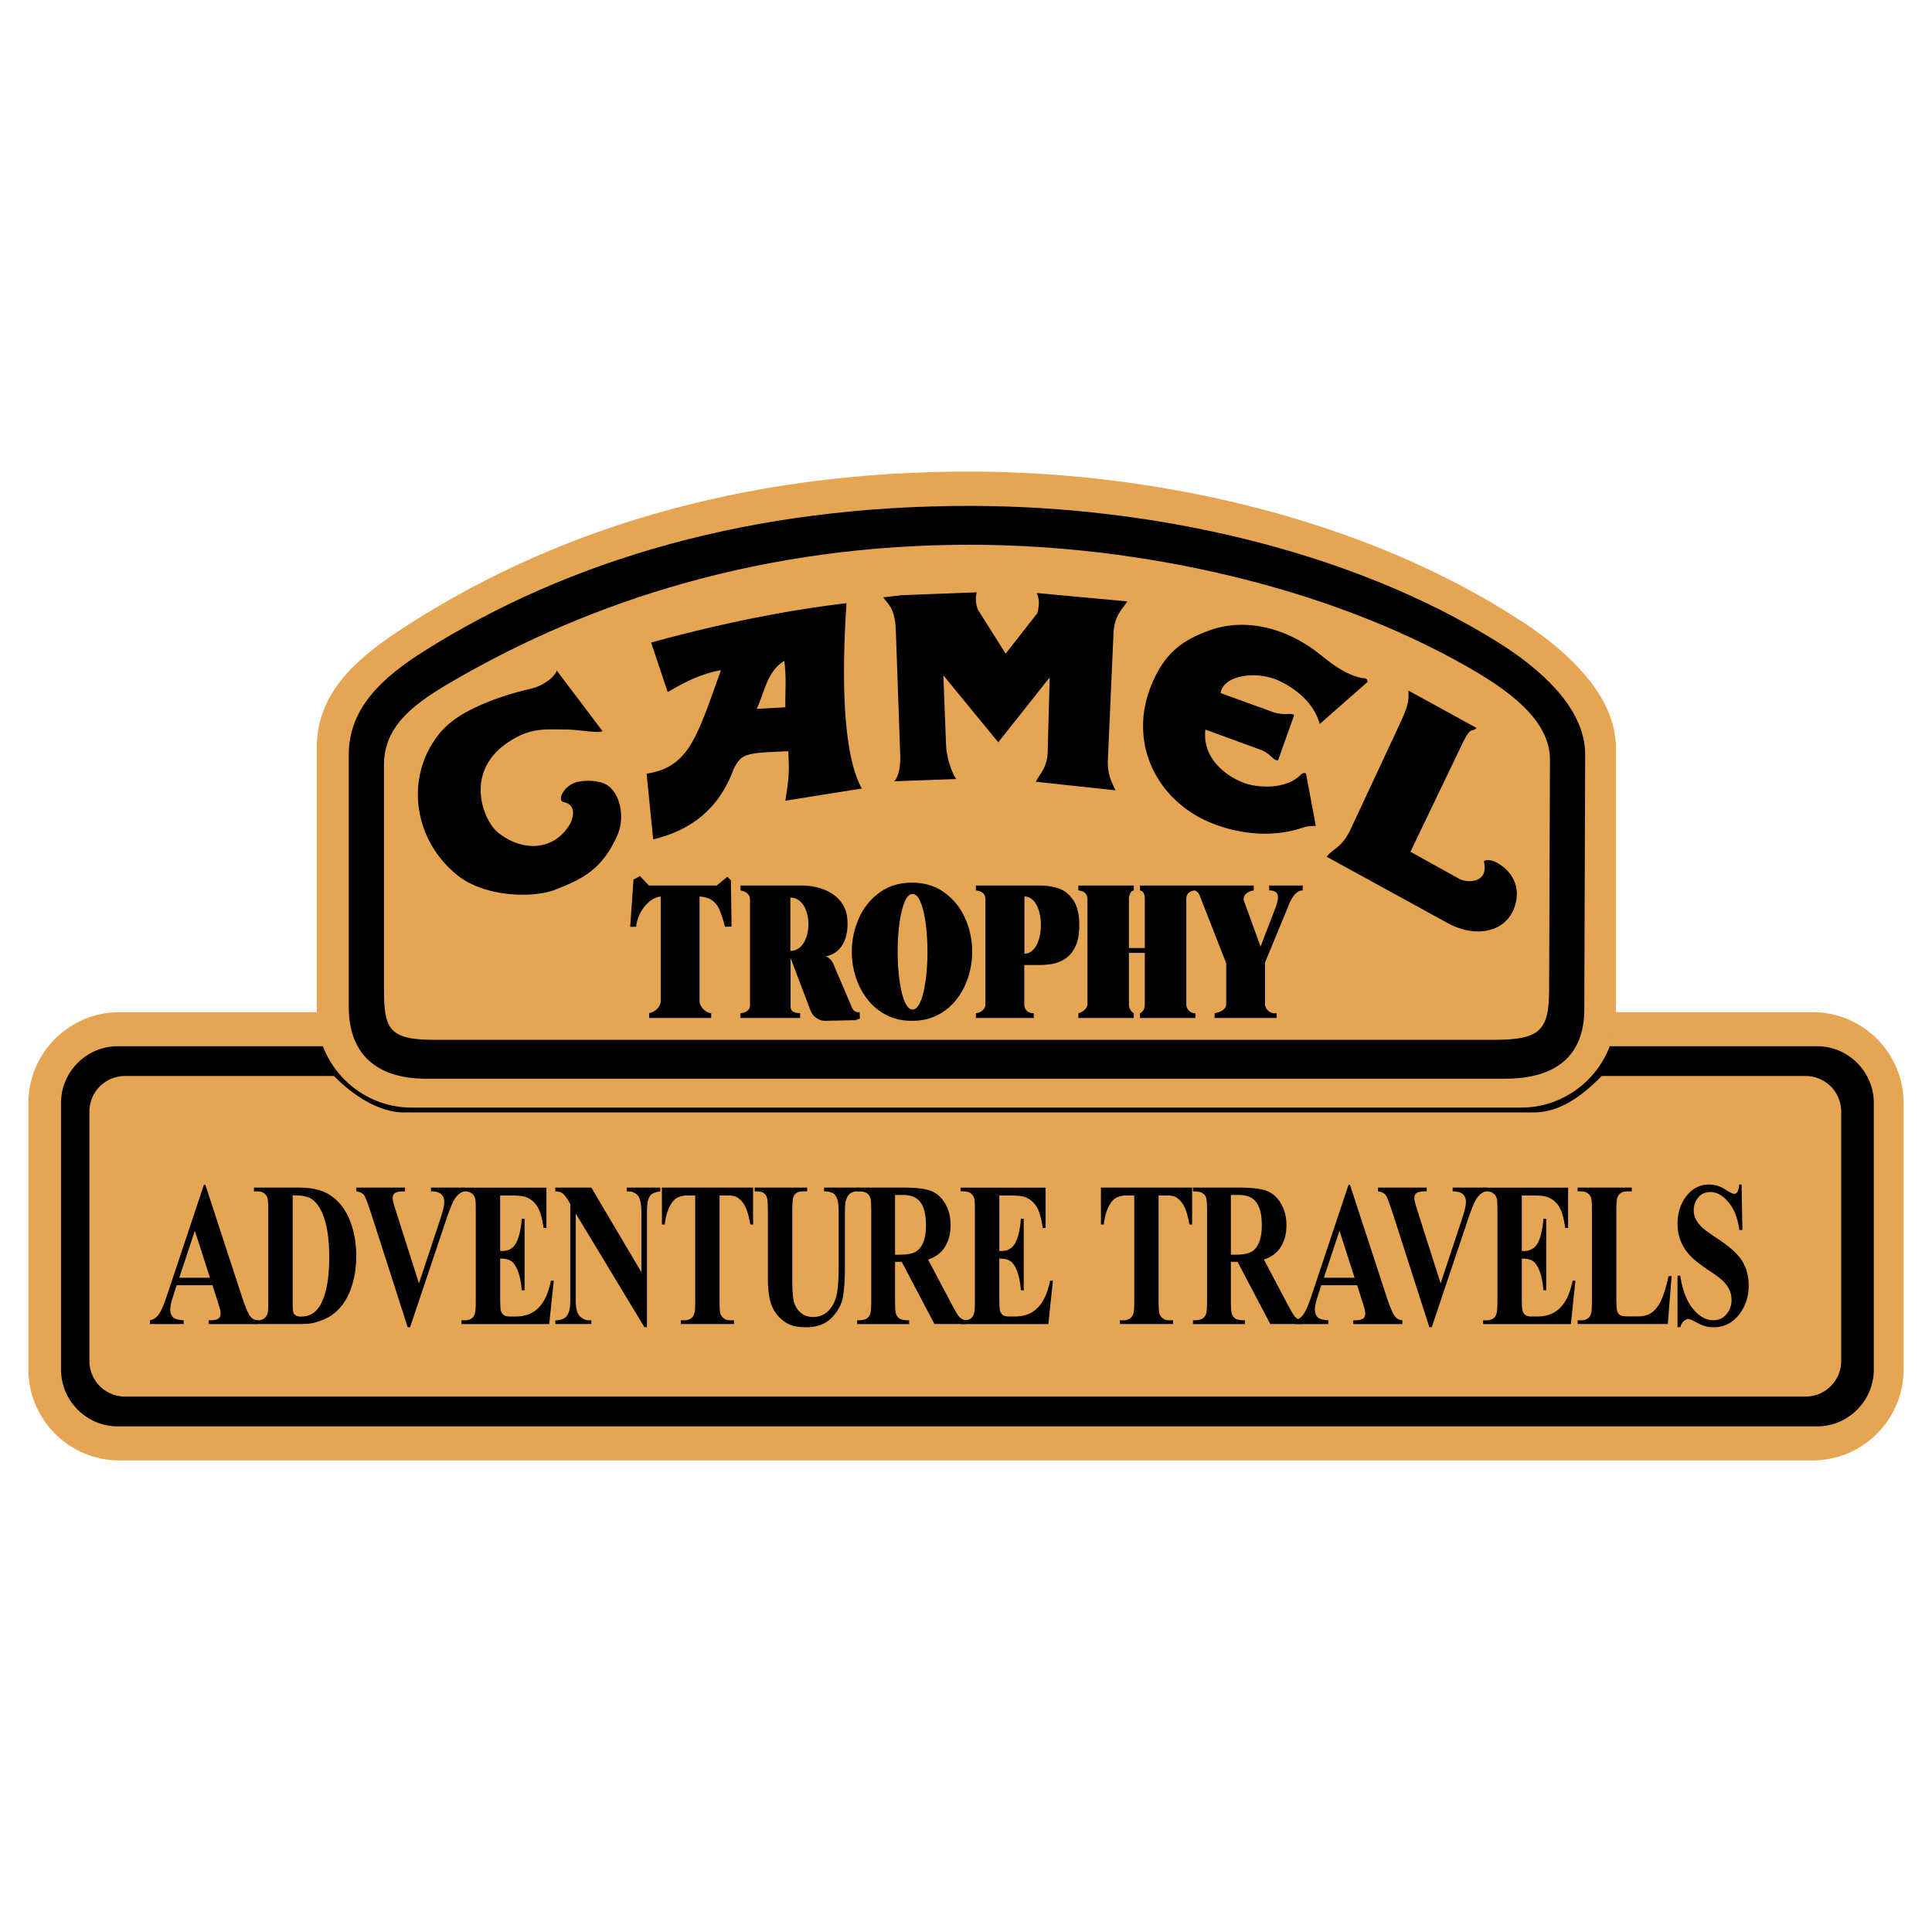 <svg xmlns="http://www.w3.org/2000/svg" width="2500" height="2500" viewBox="0 0 192.756 192.756"><g fill-rule="evenodd" clip-rule="evenodd"><path fill="#fff" d="M0 0h192.756v192.756H0V0z"/><path d="M11.892 100.984h168.971c4.982 0 9.059 4.076 9.059 9.059v26.604c0 4.982-4.076 9.059-9.059 9.059H11.892c-4.981 0-9.058-4.076-9.058-9.059v-26.604c0-4.982 4.077-9.059 9.058-9.059z" fill="#e5a552"/><path d="M11.75 104.381h169.539c3.113 0 5.66 2.549 5.66 5.662v26.604c0 3.113-2.547 5.662-5.66 5.662H11.75c-3.113 0-5.661-2.549-5.661-5.662v-26.604c.001-3.113 2.548-5.662 5.661-5.662zm.708 2.973h20.867c1.763 1.812 4.405 3.633 6.962 3.633H153.01c2.67 0 4.889-1.701 6.791-3.633h20.355a3.548 3.548 0 0 1 3.539 3.537v24.908a3.548 3.548 0 0 1-3.539 3.537H12.458a3.548 3.548 0 0 1-3.537-3.537v-24.908a3.546 3.546 0 0 1 3.537-3.537z"/><path d="M41.064 110.508h110.694c5.203 0 9.461-4.258 9.461-9.461V74.596c0-5.204-4.846-9.609-9.191-12.47-15.745-10.366-36.448-15.003-54.895-15.075-23.408-.09-42.578 6.061-57.601 16.065-4.331 2.884-7.929 6.275-7.929 11.479v26.451c0 5.204 4.258 9.462 9.461 9.462z" fill="#e5a552"/><path d="M42.508 107.623h107.675c4.953 0 7.867-2.205 7.883-6.893l.088-25.449c.016-4.686-4.611-8.653-8.748-11.23-14.984-9.334-34.688-13.511-52.244-13.575-22.277-.081-40.521 5.458-54.82 14.468-4.122 2.597-7.545 5.651-7.545 10.337v25.193c0 4.686 2.759 7.149 7.711 7.149zm.827-3.877h105.69c4.67 0 5.518-.953 5.531-5.004l.082-22.949c.014-4.051-4.35-7.048-8.248-9.274-14.131-8.068-32.711-12.111-49.268-12.167-21.007-.069-38.213 5.67-51.695 13.457-3.886 2.244-7.116 4.454-7.116 8.502V98.52c.001 4.048.354 5.226 5.024 5.226z"/><path d="M102.205 89.44v5.707c2.19 0 2.19-5.707 0-5.707zm-3.891 10.775V89.703c0-.428-.227-.78-.949-.865v-.488h6.363c.664 0 1.285.091 1.857.276.576.186 1.068.57 1.479 1.155.414.585.619 1.429.619 2.533 0 .84-.125 1.529-.373 2.074-.248.542-.57.947-.967 1.215a3.455 3.455 0 0 1-1.246.541 6.568 6.568 0 0 1-1.369.135h-1.537v3.936c0 .428.316.914.947.865v.486h-5.773v-.486c.52-.018.949-.437.949-.865zm-32.394-.346V89.446c-1.108.087-2.309 1.493-2.455 3.019h-.591l.331-4.701.641-.361.901.948h6.761l1.064-.879.349.36.068 4.611-.652.022c-.524-1.8-.755-2.888-2.542-3.019v10.423c0 .578.637 1.205 1.158 1.211v.486h-6.187v-.486c.588-.096 1.154-.633 1.154-1.211zm19.064-4.913c0-1.14.231-2.241.691-3.298a6.198 6.198 0 0 1 2.056-2.59c.911-.67 1.997-1.004 3.261-1.004 1.261 0 2.348.334 3.258 1.004a6.195 6.195 0 0 1 2.055 2.59 8.19 8.19 0 0 1 .69 3.298 8.28 8.28 0 0 1-.382 2.486 7.142 7.142 0 0 1-1.147 2.228 5.582 5.582 0 0 1-1.898 1.588c-.757.395-1.615.59-2.576.59-.964 0-1.822-.195-2.574-.59a5.58 5.58 0 0 1-1.901-1.594 7.116 7.116 0 0 1-1.15-2.227 8.23 8.23 0 0 1-.383-2.481zm4.575 0c0-.953.058-1.874.171-2.759.114-.887.284-1.608.51-2.166.226-.561.495-.84.808-.84.312 0 .58.279.806.84.226.558.396 1.279.51 2.166.113.885.17 1.806.17 2.759a22.6 22.6 0 0 1-.094 2.08 14.598 14.598 0 0 1-.285 1.863c-.126.557-.282 1.002-.47 1.328-.187.33-.4.492-.637.492-.239 0-.451-.162-.638-.492-.187-.326-.344-.771-.471-1.334a14.378 14.378 0 0 1-.285-1.861 22.445 22.445 0 0 1-.095-2.076zm-14.732 5.345V89.79c0-.448-.228-.815-.95-.952v-.488h6.114c2.161 0 4.458 1.047 4.562 3.517.112 2.649-1.327 3.408-2.156 3.538.363.194.565.352.751.787l1.741 4.068c.104.244.242.805.876.723l.028.633-.449.168-3.057.064c-.389.008-1.131-.254-1.446-1.086l-1.966-5.187v4.806c0 .551.37.691.95.699v.486h-5.949v-.486c.633-.035.951-.369.951-.779zm4.029-10.748v5.316c2.398 0 2.399-5.316 0-5.316zm33.777 5.031h1.584v-4.881c0-.327-.053-.78-.482-.865v-.488h11.35v.487c-.717.098-1.072.557-1 .97l1.68 4.633 1.541-4.005c.229-.726.49-1.598-.68-1.598v-.487h3.346v.487c-.768 0-1.256 1.049-1.475 1.661l-2.283 5.529v4.188a.974.974 0 0 0 1.156.865v.486h-6.188v-.486c.5-.041 1.158-.385 1.158-.865V96.11l-2.607-6.663c-.098-.226-.193-.519-.561-.609-.641.108-.816.457-.816.865v10.512c0 .408.355.914.906.865v.486h-5.527v-.486c.363-.109.482-.539.482-.865v-5.143h-1.584v5.143c0 .326.209.779.484.865v.486h-5.529v-.486c.348-.041.906-.457.906-.865V89.703c0-.408-.221-.802-.906-.865v-.488h5.529v.487c-.365.063-.484.538-.484.865v4.882zM134.766 82.707l4.916-10.531c.916-1.964.863-2.367.834-3.279l6.801 3.73c-.549.531-.518-.302-1.453 1.643l-5.145 10.709 4.885 2.71c.727.403 2.941.476 2.455-1.689-.049-.214.555-.291 1.166.011 1.168.575 2.734 2.097 1.855 4.559-.881 2.42-3.768 3.007-6.467 1.623l-12.246-6.715c.682-.888 1.51-.866 2.399-2.771zm-31.342-23.542l9.047.834c-.43.707-1.297 1.384-1.377 3.192l-.562 12.638c-.07 1.603.527 2.436.762 3.022l-7.947-.857c.27-.632 1.137-1.346 1.18-2.955l.201-7.453-5.133 6.474-5.476-6.686.267 6.9c.062 1.588.702 3.016 1.018 3.449l-6.207.225c.248-.169.676-.986.618-2.616l-.438-12.412c-.085-2.405-.856-2.646-1.243-3.328l1.836-.208 7.478-.288c-.137.502-.117 1.095.105 1.71l2.779 4.411 3.145-4.015c.185-.588.281-1.425-.053-2.037zM60.103 72.931c-.214.285-2.323-.139-3.586-.146-2.243-.01-3.601-.213-5.837 1.283-4.42 2.957-2.474 7.807-.983 9.004 2.276 1.827 5.395 1.936 7.085-.714.468-.734.751-2.073-.559-2.342-.682-.14.042-1.689 1.38-2.001.713-.157 2.122-.238 3.019.343 1.086.706 1.861 2.993.939 5.054-1.525 3.412-3.587 4.333-6.128 5.339-2.264.896-7.125.751-9.833-1.455-4.494-3.661-5.15-9.92-1.768-14.099.991-1.224 2.394-2.068 3.846-2.73 1.283-.585 2.903-1.201 5.266-1.75 1.57-.365 2.536-1.423 2.593-1.829l4.566 6.043zm60.163-.138c-.402 3.222 2.799 5.232 4.777 5.566 1.666.281 3.516.088 4.666-.997.125-.117.393-.352.594-.167l.975 5.188c-.338.057-.752.002-1.242.172-2.764.958-5.854.754-8.619-.229-5.887-2.09-8.879-8.022-6.617-13.789 1.26-3.212 3.012-4.687 6.15-5.736 3.025-1.012 7.055-.44 10.715 2.463.902.716 2.422 1.999 4.146 2.369.307.065.646-.038.619.413l-4.758 4.185c-.438-1.547-1.619-3.107-3.951-4.258-2.227-1.099-5.643-.677-5.945 1.171l5.273 1.914c1.234.369 1.742.015 2.07.293l-1.609 4.507c-.525.036-.713-.673-1.711-1.044l-5.533-2.021zm-41.911-2.227c-.029-1.594.122-3.03-.111-4.625-1.732 1.042-1.967 3.159-2.75 4.783l2.861-.158zm7.629 8.105l-7.63 1.218c.457-2.816.35-3.227.298-4.939-4.254.178-4.678.188-5.469 1.813-1.477 3.979-4.255 6.072-8.016 6.983l-.654-6.555c4.237-.654 5.013-3.65 7.419-10.33-2.214.406-3.911 1.375-5.314 2.188l-1.652-4.943c6.977-1.91 13.474-3.218 19.49-3.925-.415 6.182-.545 14.766 1.528 18.49zM21.203 128.225h-3.578l-.426 1.326c-.141.441-.209.805-.209 1.092 0 .385.114.664.344.844.133.109.464.188.992.242v.371h-3.368v-.371c.362-.074.663-.277.895-.609.235-.328.525-1.014.867-2.053l3.623-10.859h.143l3.652 11.162c.349 1.059.635 1.723.859 1.996.171.209.411.33.719.363v.371h-4.901v-.371h.201c.393 0 .671-.074.829-.223.11-.105.166-.26.166-.461 0-.121-.015-.244-.046-.371-.01-.062-.084-.312-.225-.754l-.537-1.695zm-.255-.745l-1.507-4.686-1.556 4.686h3.063z"/><path d="M25.337 132.1v-.371h.337c.293 0 .52-.061.676-.188a1.06 1.06 0 0 0 .347-.508c.046-.141.069-.561.069-1.264v-8.953c0-.695-.028-1.129-.084-1.305a.92.92 0 0 0-.332-.455c-.166-.131-.393-.195-.676-.195h-.337v-.373h4.534c1.211 0 2.185.223 2.922.664.9.541 1.586 1.359 2.05 2.457.466 1.1.699 2.34.699 3.723a9.64 9.64 0 0 1-.344 2.646c-.229.809-.525 1.473-.887 1.996a4.75 4.75 0 0 1-1.26 1.268c-.477.316-1.059.562-1.744.736-.304.08-.783.121-1.436.121h-4.534v.001zm3.864-12.838v10.621c0 .562.021.904.059 1.031a.535.535 0 0 0 .202.291c.135.102.329.15.584.15.831 0 1.466-.381 1.905-1.145.597-1.031.895-2.627.895-4.795 0-1.748-.204-3.143-.612-4.188-.324-.814-.739-1.371-1.247-1.666-.361-.206-.955-.305-1.786-.299zM46.325 118.488v.373c-.367.078-.696.342-.984.791-.209.336-.52 1.121-.933 2.361l-3.491 10.396h-.245l-3.475-10.818c-.418-1.305-.699-2.072-.839-2.299-.143-.23-.41-.373-.803-.432v-.373h4.854v.373h-.163c-.438 0-.737.072-.897.219-.115.1-.171.248-.171.443 0 .119.021.264.059.428.041.16.176.602.403 1.318l2.16 6.773 2.001-6.029c.24-.73.388-1.221.441-1.467a2.91 2.91 0 0 0 .081-.635c0-.197-.038-.377-.12-.529a.793.793 0 0 0-.349-.35c-.214-.117-.5-.172-.852-.172v-.373h3.323v.002z"/><path d="M49.901 119.271v5.541h.202c.643 0 1.107-.271 1.397-.812.289-.541.472-1.344.554-2.398h.283v7.127h-.283c-.062-.777-.187-1.412-.377-1.908-.194-.498-.416-.83-.67-1.002-.253-.168-.623-.252-1.104-.252v3.832c0 .752.023 1.207.071 1.375a.78.78 0 0 0 .266.41c.127.111.336.162.627.162h.604c.946 0 1.703-.295 2.274-.885.571-.586.979-1.482 1.229-2.689h.276l-.454 4.328H46.04v-.371h.336c.293 0 .53-.072.709-.211.13-.094.229-.254.298-.484.057-.156.084-.578.084-1.264v-8.953c0-.615-.013-.992-.039-1.133a1.021 1.021 0 0 0-.275-.541c-.191-.189-.449-.281-.778-.281h-.336v-.373h8.478v4.025h-.283c-.146-.984-.347-1.689-.609-2.117a2.292 2.292 0 0 0-1.109-.943c-.278-.123-.801-.182-1.568-.182h-1.047v-.001zM58.996 118.488l4.998 8.441v-5.852c0-.816-.086-1.367-.26-1.654-.24-.389-.64-.576-1.203-.562v-.373h3.345v.373c-.428.072-.714.168-.862.285-.148.115-.263.307-.344.572-.082.264-.123.719-.123 1.359v11.332h-.255l-6.849-11.332v8.654c0 .781.133 1.309.4 1.582.265.277.571.414.913.414h.24v.371h-3.593v-.371c.558-.006.945-.16 1.165-.461.219-.303.329-.812.329-1.535v-9.607l-.217-.363c-.214-.359-.403-.596-.569-.713-.163-.113-.4-.174-.708-.188v-.373h3.593v.001zM75.135 118.488v3.686h-.268c-.161-.854-.336-1.463-.53-1.832a2.31 2.31 0 0 0-.801-.889c-.189-.123-.52-.182-.992-.182h-.754v10.498c0 .695.028 1.131.084 1.305a.973.973 0 0 0 .337.457c.168.133.395.197.683.197h.336v.371h-5.304v-.371h.337c.293 0 .53-.072.709-.211.13-.094.232-.254.306-.484.056-.156.084-.578.084-1.264v-10.498h-.734c-.681 0-1.178.193-1.486.584-.434.541-.707 1.314-.821 2.318h-.283v-3.686h9.097v.001zM75.297 118.488h5.228v.373h-.26c-.393 0-.663.055-.811.164a.884.884 0 0 0-.314.455c-.061.195-.094.682-.094 1.457v6.664c0 1.219.069 2.023.207 2.422.138.395.362.719.675.982.314.262.709.391 1.188.391.548 0 1.015-.164 1.4-.496.387-.332.675-.789.866-1.371.191-.582.289-1.596.289-3.041v-5.551c0-.609-.048-1.045-.143-1.305-.094-.262-.214-.443-.356-.541-.225-.156-.541-.23-.951-.23v-.373h3.503v.373h-.209c-.283 0-.52.074-.708.23-.189.152-.327.383-.411.691-.063.215-.097.6-.097 1.154v5.17c0 1.6-.079 2.754-.235 3.463-.158.709-.541 1.361-1.147 1.957s-1.438.895-2.489.895c-.875 0-1.553-.158-2.032-.473-.65-.43-1.111-.977-1.382-1.645-.268-.672-.403-1.57-.403-2.703v-6.664c0-.781-.03-1.268-.097-1.459a.878.878 0 0 0-.336-.457c-.158-.115-.452-.168-.88-.16v-.372h-.001z"/><path d="M89.3 125.895v3.816c0 .736.033 1.199.1 1.389a.912.912 0 0 0 .354.459c.17.111.487.17.951.17v.371h-5.187v-.371c.47 0 .786-.059.954-.178a.945.945 0 0 0 .352-.455c.066-.189.1-.648.1-1.385v-8.832c0-.736-.033-1.199-.1-1.391a.892.892 0 0 0-.357-.455c-.168-.117-.484-.172-.949-.172v-.373h4.707c1.227 0 2.122.115 2.69.342.566.227 1.03.648 1.39 1.262.357.609.538 1.328.538 2.15 0 1.004-.271 1.834-.809 2.49-.344.416-.823.727-1.44.934l2.436 4.607c.318.596.545.965.678 1.113.207.209.441.322.712.342v.371h-3.19l-3.264-6.205H89.3v.001zm0-6.674v5.961h.426c.691 0 1.208-.082 1.553-.254.344-.17.614-.479.811-.924s.296-1.025.296-1.74c0-1.039-.181-1.803-.543-2.299-.359-.498-.941-.744-1.744-.744H89.3z"/><path d="M99.703 119.271v5.541h.201c.643 0 1.105-.271 1.396-.812.289-.541.473-1.344.553-2.398h.283v7.127h-.283c-.061-.777-.186-1.412-.377-1.908-.193-.498-.416-.83-.67-1.002-.252-.168-.623-.252-1.104-.252v3.832c0 .752.021 1.207.07 1.375a.78.78 0 0 0 .266.41c.127.111.336.162.627.162h.604c.947 0 1.705-.295 2.275-.885.572-.586.979-1.482 1.229-2.689h.275l-.453 4.328h-8.756v-.371h.336c.293 0 .53-.072.708-.211.131-.094.229-.254.299-.484.055-.156.084-.578.084-1.264v-8.953c0-.615-.014-.992-.039-1.133a1.028 1.028 0 0 0-.275-.541c-.191-.189-.449-.281-.778-.281h-.336v-.373h8.479v4.025h-.283c-.146-.984-.348-1.689-.609-2.117a2.297 2.297 0 0 0-1.109-.943c-.277-.123-.801-.182-1.568-.182h-1.045v-.001zM118.939 118.488v3.686h-.268c-.162-.854-.338-1.463-.531-1.832a2.302 2.302 0 0 0-.801-.889c-.189-.123-.52-.182-.992-.182h-.754v10.498c0 .695.027 1.131.084 1.305a.97.97 0 0 0 .336.457c.168.133.396.197.684.197h.336v.371h-5.303v-.371h.336c.293 0 .531-.072.709-.211.131-.094.232-.254.307-.484.057-.156.084-.578.084-1.264v-10.498h-.734c-.682 0-1.178.193-1.486.584-.434.541-.707 1.314-.822 2.318h-.283v-3.686h9.098v.001zM122.807 125.895v3.816c0 .736.033 1.199.098 1.389.07.191.188.346.355.459.17.111.486.17.951.17v.371h-5.188v-.371c.471 0 .785-.059.955-.178a.945.945 0 0 0 .352-.455c.066-.189.1-.648.1-1.385v-8.832c0-.736-.033-1.199-.1-1.391a.887.887 0 0 0-.357-.455c-.168-.117-.484-.172-.949-.172v-.373h4.707c1.227 0 2.123.115 2.691.342.566.227 1.029.648 1.389 1.262.357.609.539 1.328.539 2.15 0 1.004-.271 1.834-.809 2.49-.344.416-.824.727-1.441.934l2.436 4.607c.318.596.545.965.678 1.113.207.209.441.322.713.342v.371h-3.191l-3.264-6.205h-.665v.001zm0-6.674v5.961h.426c.689 0 1.207-.082 1.553-.254.344-.17.613-.479.811-.924.195-.445.295-1.025.295-1.74 0-1.039-.18-1.803-.543-2.299-.359-.498-.941-.744-1.744-.744h-.798z"/><path d="M135.404 128.225h-3.578l-.426 1.326c-.141.441-.209.805-.209 1.092 0 .385.115.664.344.844.133.109.465.188.992.242v.371h-3.369v-.371c.363-.074.664-.277.896-.609.234-.328.525-1.014.865-2.053l3.625-10.859h.143l3.65 11.162c.35 1.059.635 1.723.859 1.996.172.209.412.33.719.363v.371h-4.9v-.371h.201c.393 0 .672-.074.83-.223.109-.105.166-.26.166-.461 0-.121-.016-.244-.047-.371-.01-.062-.084-.312-.225-.754l-.536-1.695zm-.256-.745l-1.506-4.686-1.557 4.686h3.063zM148.256 118.488v.373c-.367.078-.695.342-.984.791-.209.336-.52 1.121-.932 2.361l-3.492 10.396h-.244l-3.477-10.818c-.418-1.305-.697-2.072-.838-2.299-.143-.23-.41-.373-.803-.432v-.373h4.854v.373h-.162c-.439 0-.736.072-.898.219-.113.1-.17.248-.17.443 0 .119.02.264.059.428.041.16.176.602.402 1.318l2.16 6.773 2.002-6.029c.24-.73.387-1.221.441-1.467s.08-.459.08-.635c0-.197-.037-.377-.119-.529a.78.78 0 0 0-.35-.35c-.213-.117-.5-.172-.852-.172v-.373h3.323v.002z"/><path d="M151.832 119.271v5.541h.203c.641 0 1.105-.271 1.396-.812.287-.541.471-1.344.553-2.398h.283v7.127h-.283c-.061-.777-.186-1.412-.377-1.908-.193-.498-.416-.83-.67-1.002-.254-.168-.623-.252-1.105-.252v3.832c0 .752.023 1.207.072 1.375a.768.768 0 0 0 .266.41c.127.111.336.162.627.162h.604c.947 0 1.703-.295 2.275-.885.57-.586.979-1.482 1.229-2.689h.275l-.453 4.328h-8.758v-.371h.338c.293 0 .529-.072.709-.211.129-.094.229-.254.297-.484.057-.156.086-.578.086-1.264v-8.953c0-.615-.014-.992-.039-1.133a1.028 1.028 0 0 0-.275-.541c-.191-.189-.449-.281-.777-.281h-.338v-.373h8.479v4.025h-.283c-.145-.984-.346-1.689-.609-2.117a2.292 2.292 0 0 0-1.107-.943c-.279-.123-.801-.182-1.568-.182h-1.05v-.001zM166.777 127.32l-.381 4.779H157.4v-.371h.336c.295 0 .531-.072.709-.211.131-.094.23-.254.301-.484.055-.156.082-.578.082-1.264v-8.953c0-.695-.027-1.129-.082-1.305a.932.932 0 0 0-.334-.455c-.164-.131-.393-.195-.676-.195h-.336v-.373h5.404v.373h-.441c-.297 0-.531.068-.713.209-.127.096-.229.254-.305.482-.055.162-.082.582-.082 1.264v8.672c0 .695.031 1.141.09 1.33a.703.703 0 0 0 .352.428c.125.061.426.09.902.09h.844c.539 0 .986-.127 1.346-.381.357-.254.67-.654.93-1.207.262-.547.51-1.355.744-2.428h.306zM173.758 118.18l.084 4.535h-.309c-.143-1.137-.498-2.051-1.064-2.746-.566-.693-1.176-1.039-1.832-1.039-.508 0-.912.182-1.207.549a1.92 1.92 0 0 0-.445 1.26c0 .299.053.568.156.803.145.314.375.627.695.932.234.223.773.613 1.621 1.174 1.186.785 1.984 1.525 2.396 2.221.41.695.615 1.49.615 2.389 0 1.137-.332 2.117-.99 2.936-.66.818-1.498 1.23-2.514 1.23-.318 0-.623-.045-.904-.131-.283-.09-.641-.254-1.07-.494-.238-.133-.436-.197-.588-.197-.131 0-.268.064-.41.197-.146.135-.264.34-.354.613h-.273v-5.139h.273c.221 1.445.641 2.547 1.268 3.307.625.76 1.299 1.141 2.02 1.141.559 0 1.002-.205 1.334-.613s.498-.883.498-1.426c0-.322-.064-.633-.191-.936a2.836 2.836 0 0 0-.58-.855c-.26-.271-.715-.623-1.373-1.059-.922-.609-1.584-1.127-1.986-1.555-.406-.43-.715-.908-.932-1.436s-.326-1.111-.326-1.748c0-1.082.299-2.008.891-2.771.594-.76 1.34-1.141 2.24-1.141.33 0 .648.051.957.158.234.082.52.229.854.447.338.217.574.326.707.326a.36.36 0 0 0 .307-.16c.076-.107.145-.363.209-.771h.223v-.001z"/></g></svg>